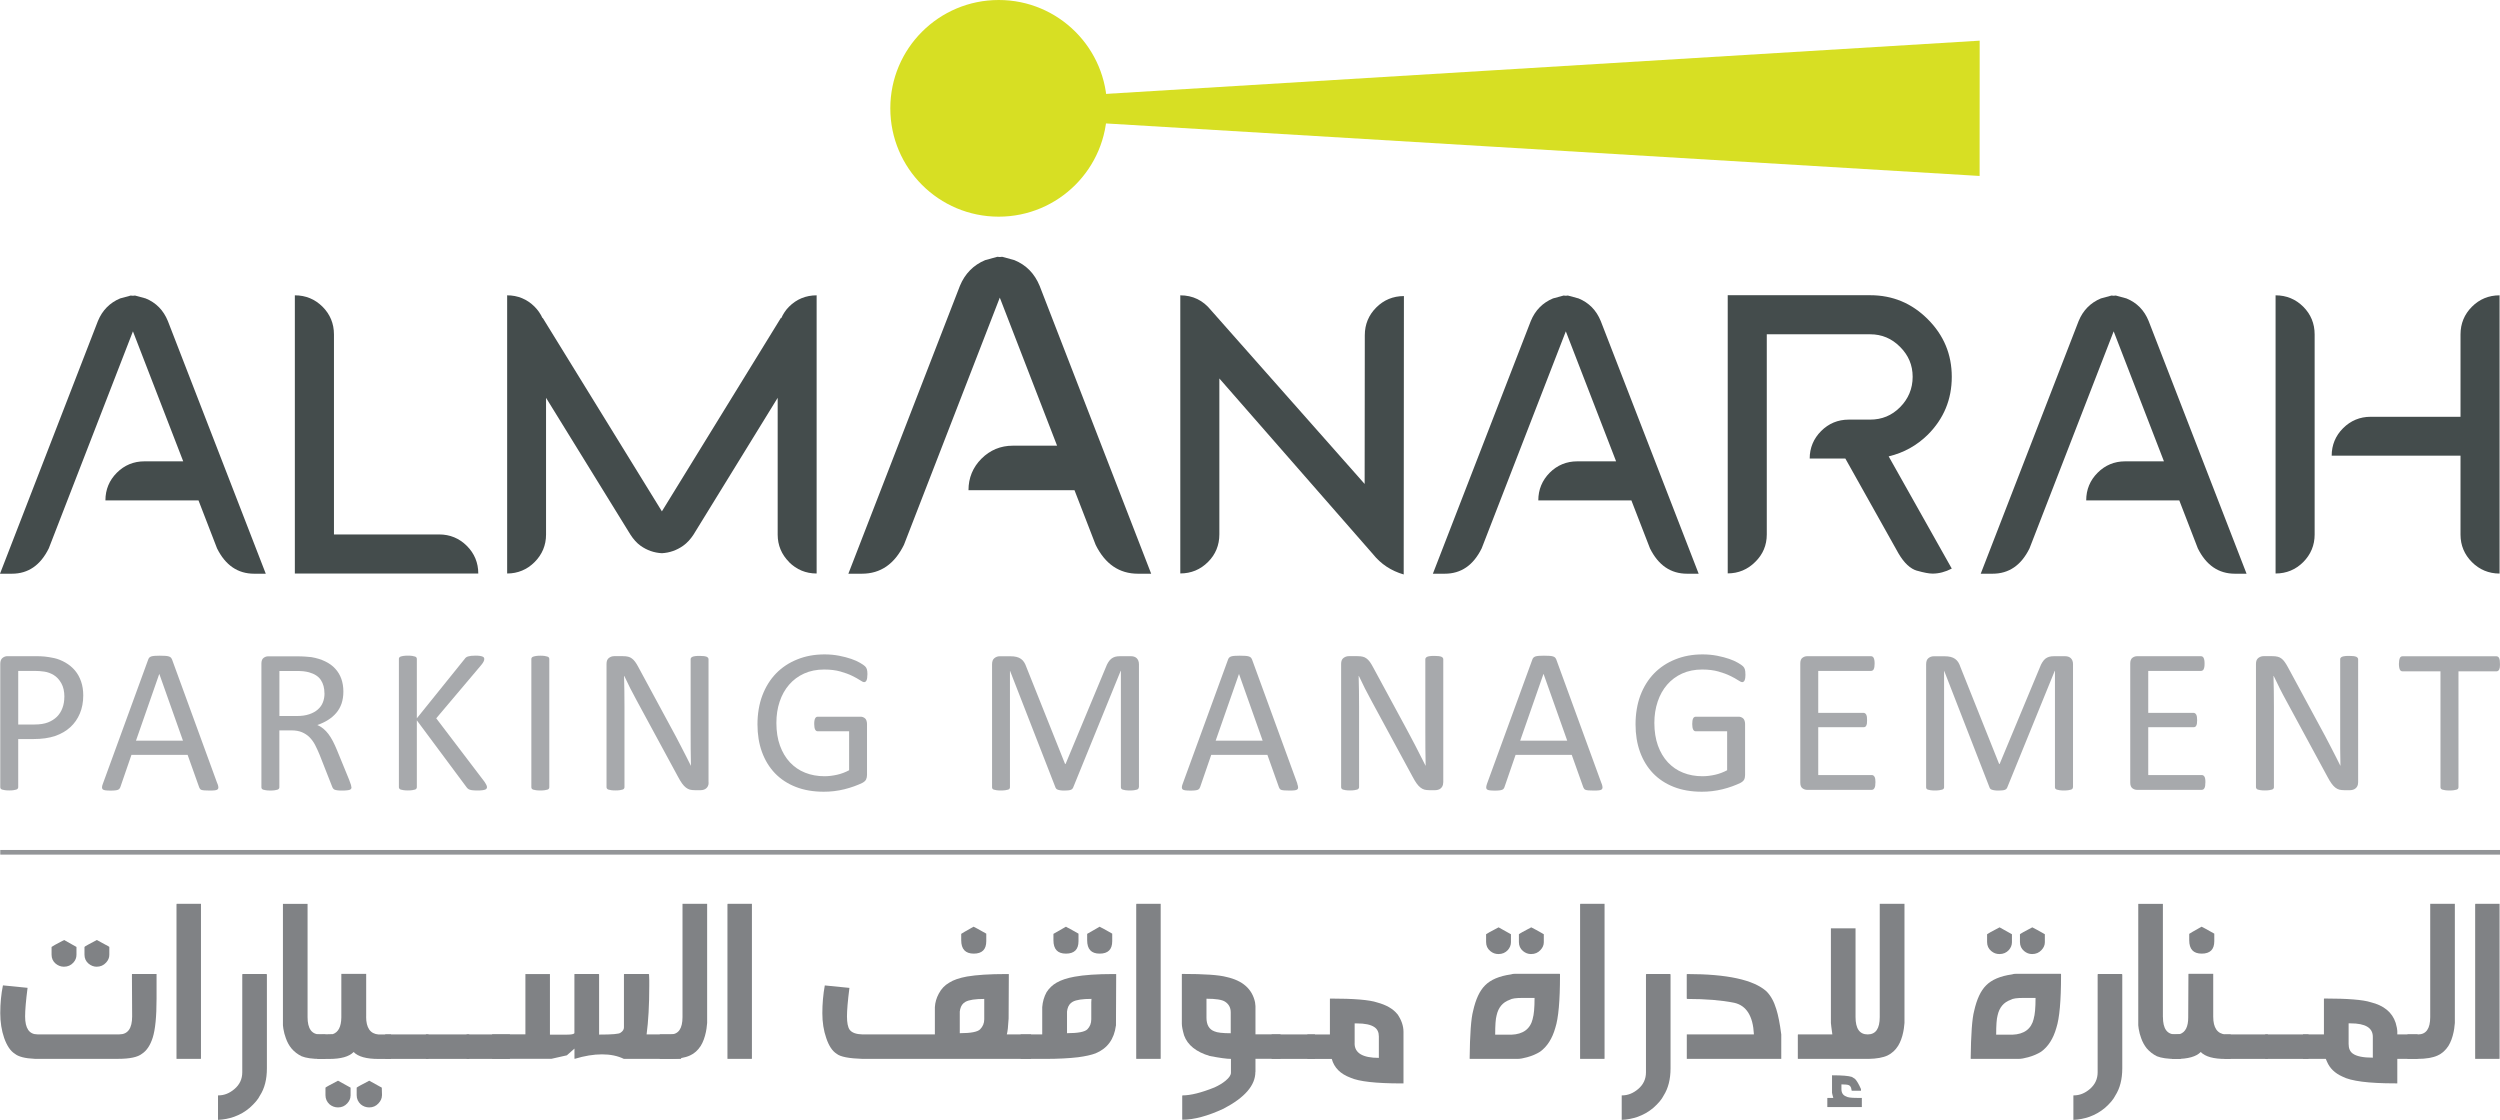 <?xml version="1.0" encoding="UTF-8"?>
<svg id="Layer_1" data-name="Layer 1" xmlns="http://www.w3.org/2000/svg" viewBox="0 0 467.87 209.58">
  <defs>
    <style>
      .cls-1 {
        fill: #444c4c;
      }

      .cls-1, .cls-2, .cls-3, .cls-4, .cls-5 {
        stroke-width: 0px;
      }

      .cls-2 {
        fill: #808285;
      }

      .cls-3 {
        fill: #d7df23;
      }

      .cls-4 {
        fill: #939598;
      }

      .cls-5 {
        fill: #a7a9ac;
      }
    </style>
  </defs>
  <g>
    <path class="cls-3" d="M370.49,13.12v-5.51l-166.78,10.16v.02c-9.62.28-16.8,1.33-16.81,2.6,0,1.36,8.24,2.47,18.89,2.64l164.69,9.9v-5.52"/>
    <path class="cls-3" d="M207.18,20.27c0,11.2-9.08,20.28-20.28,20.28s-20.28-9.08-20.28-20.28S175.7,0,186.91,0s20.28,9.08,20.28,20.27Z"/>
  </g>
  <g>
    <path class="cls-1" d="M49.74,107.37h-2.17c-3.08,0-5.39-1.6-6.95-4.74l-3.47-8.98h-17.42c0-2.03.72-3.76,2.14-5.18,1.41-1.41,3.15-2.13,5.14-2.13h7.28l-9.41-24.33-15.75,40.62c-1.56,3.15-3.84,4.74-6.91,4.74H0l18.32-47.28c.83-2.03,2.25-3.44,4.16-4.24l1.99-.54.4.04.4-.04,1.99.54c1.96.8,3.33,2.21,4.16,4.24l18.32,47.28Z"/>
    <path class="cls-1" d="M55.18,107.33v-52.06c2.03,0,3.76.72,5.18,2.13,1.41,1.41,2.14,3.15,2.14,5.18v37.44h19.69c2.03,0,3.77.73,5.18,2.14,1.41,1.41,2.14,3.15,2.14,5.18h-34.32Z"/>
    <path class="cls-1" d="M147.68,105.19c-1.41-1.41-2.14-3.15-2.14-5.14v-25.6l-15.75,25.6c-.54.83-1.19,1.56-1.96,2.1-1.19.83-2.5,1.3-3.95,1.38-1.45-.07-2.79-.54-3.98-1.38-.76-.54-1.38-1.27-1.92-2.1l-15.79-25.6v25.6c0,1.99-.73,3.73-2.14,5.14-1.41,1.41-3.15,2.14-5.14,2.14v-52.06c1.99,0,3.73.72,5.14,2.13.61.62,1.12,1.34,1.48,2.14l.04-.04,22.3,36.2,22.27-36.2.07.04c.36-.8.83-1.52,1.45-2.14,1.41-1.41,3.15-2.13,5.17-2.13v52.06c-2.03,0-3.76-.73-5.17-2.14Z"/>
    <path class="cls-1" d="M215.45,107.37h-2.48c-3.51,0-6.15-1.82-7.92-5.4l-3.96-10.23h-19.84c0-2.31.82-4.29,2.43-5.9,1.61-1.61,3.59-2.43,5.86-2.43h8.29l-10.72-27.71-17.94,46.27c-1.77,3.59-4.37,5.4-7.88,5.4h-2.52l20.87-53.86c.95-2.31,2.56-3.92,4.74-4.83l2.27-.62.46.04.45-.04,2.27.62c2.23.91,3.79,2.52,4.74,4.83l20.87,53.86Z"/>
    <path class="cls-1" d="M220.88,55.27c2.35,0,4.27.94,5.76,2.79l28.75,32.51.03-27.84c0-2.03.73-3.77,2.14-5.18,1.41-1.41,3.15-2.14,5.18-2.14l-.04,52.1c-2.35-.68-4.27-1.95-5.75-3.8l-28.75-32.88v29.18c0,2.03-.72,3.77-2.13,5.17-1.41,1.41-3.15,2.14-5.18,2.14v-52.06Z"/>
    <path class="cls-1" d="M317.91,107.37h-2.17c-3.08,0-5.39-1.6-6.95-4.74l-3.48-8.98h-17.42c0-2.03.73-3.76,2.13-5.18,1.41-1.41,3.15-2.13,5.15-2.13h7.28l-9.41-24.33-15.75,40.62c-1.56,3.15-3.83,4.74-6.92,4.74h-2.21l18.32-47.28c.83-2.03,2.24-3.44,4.16-4.24l1.99-.54.4.04.4-.04,1.99.54c1.95.8,3.33,2.21,4.16,4.24l18.32,47.28Z"/>
    <path class="cls-1" d="M358.79,106.82c-1.27-.36-2.43-1.45-3.48-3.23l-9.96-17.78h-6.67c0-1.99.73-3.73,2.14-5.14,1.41-1.41,3.14-2.14,5.17-2.14h3.99c2.21,0,4.06-.76,5.61-2.32,1.55-1.56,2.36-3.48,2.36-5.69s-.8-4.05-2.36-5.61c-1.55-1.56-3.4-2.35-5.61-2.35h-19.33v37.47c0,1.99-.72,3.73-2.17,5.14-1.41,1.41-3.15,2.14-5.14,2.14v-52.06h26.65c4.2,0,7.78,1.48,10.79,4.49,3.01,3.01,4.49,6.59,4.49,10.79s-1.48,7.82-4.49,10.83c-2.03,1.99-4.45,3.37-7.32,4.05l11.81,21c-1.19.62-2.39.94-3.59.94-.65,0-1.63-.18-2.89-.54Z"/>
    <path class="cls-1" d="M420.44,107.37h-2.17c-3.08,0-5.39-1.6-6.95-4.74l-3.47-8.98h-17.42c0-2.03.72-3.76,2.14-5.18,1.41-1.41,3.14-2.13,5.13-2.13h7.28l-9.41-24.33-15.75,40.62c-1.55,3.15-3.84,4.74-6.92,4.74h-2.21l18.32-47.28c.83-2.03,2.25-3.44,4.17-4.24l1.99-.54.4.04.4-.04,1.99.54c1.96.8,3.34,2.21,4.16,4.24l18.32,47.28Z"/>
    <path class="cls-1" d="M425.87,55.27c2.03,0,3.76.72,5.18,2.13,1.41,1.41,2.13,3.15,2.13,5.18v37.47c0,1.99-.73,3.73-2.13,5.14-1.41,1.41-3.15,2.14-5.18,2.14v-52.06ZM467.79,55.27c-2.03,0-3.76.72-5.17,2.13-1.41,1.41-2.14,3.15-2.14,5.18v15.42h-16.83c-1.99,0-3.73.72-5.15,2.14-1.41,1.41-2.13,3.15-2.13,5.14h24.11v14.78c0,1.99.73,3.73,2.14,5.14,1.41,1.41,3.15,2.14,5.17,2.14v-52.06Z"/>
  </g>
  <g>
    <path class="cls-5" d="M15.58,130.14c0,1.25-.21,2.38-.63,3.38-.42,1-1.01,1.86-1.79,2.57-.77.71-1.73,1.26-2.85,1.65-1.13.38-2.47.57-4.03.57h-2.87v9.01c0,.1-.03.19-.09.27-.06.08-.15.14-.27.18-.12.04-.29.08-.51.11-.21.03-.48.05-.81.05s-.6-.02-.81-.05c-.21-.03-.39-.07-.52-.11-.13-.04-.22-.11-.27-.18-.05-.08-.08-.17-.08-.27v-23.08c0-.51.14-.88.41-1.1.27-.22.58-.34.92-.34h5.41c.55,0,1.07.03,1.57.07.5.05,1.09.15,1.78.29.68.15,1.38.43,2.09.83.71.41,1.31.91,1.81,1.5.5.6.87,1.28,1.14,2.06.27.78.4,1.65.4,2.58ZM12.05,130.41c0-1.01-.19-1.87-.58-2.55-.38-.68-.86-1.19-1.42-1.53-.57-.34-1.15-.55-1.76-.64-.6-.09-1.19-.13-1.77-.13h-3.11v10.03h3.03c1.02,0,1.86-.13,2.53-.39.67-.26,1.23-.62,1.69-1.07.46-.46.8-1.01,1.03-1.64.24-.64.35-1.33.35-2.08Z"/>
    <path class="cls-5" d="M40.7,146.65c.1.29.16.51.17.69,0,.17-.04.3-.15.39-.11.1-.28.15-.52.18-.24.03-.56.04-.97.04s-.73-.01-.97-.03c-.24-.02-.42-.05-.55-.09-.12-.05-.21-.11-.27-.18-.06-.08-.11-.17-.16-.29l-2.17-6.09h-10.51l-2.07,6.01c-.04.11-.09.22-.16.3-.06.09-.16.16-.28.22-.12.05-.3.1-.53.12-.23.03-.53.04-.89.04s-.68-.02-.93-.05c-.24-.03-.41-.09-.51-.18-.1-.09-.14-.22-.14-.39,0-.17.06-.4.17-.68l8.48-23.24c.05-.14.12-.26.2-.35.09-.09.21-.16.37-.22.16-.05.37-.09.62-.11.25-.02.58-.03.97-.03.41,0,.76.01,1.03.03.27.02.5.05.66.11.17.05.3.13.39.22.09.1.16.22.22.36l8.48,23.23ZM29.82,126.14h-.02l-4.35,12.47h8.79l-4.42-12.47Z"/>
    <path class="cls-5" d="M65.78,147.33c0,.1-.02.19-.06.27-.04.08-.12.14-.25.2-.13.05-.31.09-.55.11-.24.03-.55.04-.94.04-.34,0-.61-.01-.83-.04-.22-.03-.39-.07-.52-.12-.13-.06-.23-.14-.3-.24-.07-.1-.14-.23-.19-.38l-2.32-5.9c-.27-.67-.56-1.28-.85-1.85-.29-.56-.64-1.04-1.05-1.45-.4-.4-.88-.71-1.42-.94-.55-.23-1.21-.34-1.97-.34h-2.25v10.65c0,.1-.03.19-.09.27-.06.08-.15.14-.27.18-.12.04-.29.08-.51.11-.21.03-.48.05-.81.05s-.6-.02-.81-.05c-.21-.03-.39-.07-.52-.11-.13-.04-.22-.11-.27-.18-.05-.08-.08-.17-.08-.27v-23.16c0-.5.14-.85.4-1.05.27-.2.55-.3.85-.3h5.37c.64,0,1.17.02,1.59.05.42.03.8.07,1.14.1.98.17,1.84.43,2.59.8.75.36,1.38.81,1.88,1.37.51.55.89,1.19,1.14,1.9.25.71.38,1.51.38,2.37s-.12,1.59-.34,2.25c-.23.66-.56,1.25-.99,1.75-.43.51-.95.95-1.54,1.32-.6.38-1.27.69-2.01.95.42.17.8.41,1.13.68.34.28.65.61.95,1,.29.39.57.83.83,1.33.26.5.52,1.07.78,1.7l2.26,5.51c.18.47.3.79.35.98.05.18.08.33.08.43ZM60.72,129.76c0-.98-.22-1.81-.66-2.48-.44-.68-1.19-1.17-2.23-1.46-.33-.09-.69-.15-1.1-.2-.41-.04-.95-.05-1.61-.05h-2.83v8.43h3.28c.89,0,1.65-.11,2.3-.33.64-.21,1.18-.51,1.61-.89.43-.38.75-.82.95-1.34.2-.51.3-1.07.3-1.68Z"/>
    <path class="cls-5" d="M91.14,147.28c0,.11-.02.2-.07.28-.05.09-.13.15-.26.21-.13.05-.31.09-.53.12-.22.03-.51.05-.86.05-.46,0-.83-.02-1.12-.06-.28-.04-.5-.11-.64-.21-.15-.1-.26-.22-.35-.35l-9.3-12.51v12.51c0,.09-.03.17-.08.26-.05.09-.14.15-.27.19-.13.04-.3.08-.52.11-.22.03-.48.05-.81.05s-.58-.02-.8-.05c-.22-.03-.4-.07-.53-.11-.13-.04-.22-.11-.27-.19-.05-.09-.08-.17-.08-.26v-24c0-.11.02-.19.08-.27.05-.08.14-.14.27-.18.13-.04.3-.09.53-.12.22-.03.49-.05.8-.05.33,0,.6.02.81.05.21.03.39.08.52.12.13.04.22.1.27.18.05.08.08.16.08.27v11.11l8.95-11.11c.08-.12.17-.22.27-.29.1-.08.23-.14.38-.18.15-.04.33-.08.55-.11.22-.02.49-.04.83-.04s.61.02.82.05c.21.03.37.08.5.13.12.05.21.11.25.19.04.08.07.16.07.25,0,.16-.04.34-.13.5-.08.17-.24.4-.48.69l-8.38,9.92,9.02,11.86c.22.34.35.56.4.69.05.12.07.22.07.29Z"/>
    <path class="cls-5" d="M102.8,147.33c0,.1-.03.19-.08.27-.05.08-.14.14-.27.18-.13.04-.3.08-.52.11-.22.03-.48.05-.81.05s-.58-.02-.8-.05c-.22-.03-.4-.07-.53-.11-.13-.04-.22-.11-.27-.18-.05-.08-.08-.17-.08-.27v-24c0-.11.03-.19.09-.27.06-.08.16-.14.29-.18.14-.04.31-.09.53-.12.22-.03.47-.05.77-.05.33,0,.6.02.81.05.21.03.39.08.52.12.13.04.22.1.27.18.05.08.08.16.08.27v24Z"/>
    <path class="cls-5" d="M132.62,146.45c0,.26-.04.48-.13.66-.09.18-.2.33-.34.44-.14.12-.3.2-.48.25-.17.05-.35.08-.53.08h-1.11c-.35,0-.66-.04-.92-.1-.26-.08-.51-.2-.75-.39-.24-.18-.47-.44-.71-.76-.24-.33-.48-.74-.75-1.24l-7.71-14.23c-.4-.73-.81-1.51-1.22-2.31-.41-.81-.79-1.59-1.14-2.35h-.04c.02.93.05,1.87.06,2.84.01.97.02,1.92.02,2.88v15.1c0,.09-.03.17-.08.26-.05.09-.15.15-.28.19-.13.04-.3.08-.51.11-.21.03-.48.05-.82.05s-.6-.02-.81-.05c-.21-.03-.38-.07-.51-.11-.12-.04-.21-.11-.27-.19-.05-.09-.08-.17-.08-.26v-23.08c0-.51.15-.88.44-1.1.29-.22.62-.34.97-.34h1.65c.39,0,.71.03.98.1.26.06.5.17.7.33.21.15.41.35.61.62.2.26.4.6.61,1l5.93,10.97c.37.67.72,1.33,1.06,1.96.34.64.67,1.27.98,1.88.32.62.63,1.23.94,1.83.31.6.61,1.2.91,1.81h.02c-.03-1.02-.04-2.08-.05-3.19,0-1.1-.01-2.16-.01-3.17v-13.57c0-.09.03-.17.08-.25.05-.08.15-.15.28-.21.13-.05.3-.1.51-.12.21-.03.49-.04.83-.04.3,0,.56.01.78.04.22.03.39.07.52.12.12.06.21.13.27.21.05.08.08.16.08.25v23.08Z"/>
    <path class="cls-5" d="M162.33,126.22c0,.24-.01.46-.04.64-.03.19-.06.35-.12.46-.05.12-.12.21-.2.26-.08.05-.16.08-.25.08-.16,0-.42-.12-.78-.37-.37-.24-.85-.51-1.46-.81-.61-.3-1.35-.57-2.2-.81-.85-.24-1.86-.37-3.04-.37-1.39,0-2.65.25-3.75.75-1.11.5-2.04,1.2-2.81,2.09-.77.89-1.36,1.94-1.77,3.17-.41,1.22-.61,2.55-.61,3.98,0,1.6.22,3.01.67,4.25.45,1.24,1.07,2.28,1.87,3.14.8.84,1.74,1.5,2.84,1.93,1.1.44,2.31.66,3.62.66.78,0,1.57-.1,2.37-.28.8-.18,1.55-.47,2.24-.84v-7.29h-5.86c-.22,0-.39-.11-.5-.33-.11-.22-.17-.56-.17-1.02,0-.25.01-.46.04-.63.03-.17.07-.32.13-.43.06-.11.13-.19.2-.24.08-.05.18-.08.29-.08h8.03c.14,0,.28.02.43.08.14.05.27.13.39.23.12.1.21.24.27.43.06.18.1.38.1.62v9.53c0,.33-.06.62-.18.87-.12.24-.37.46-.74.65-.38.18-.87.39-1.47.61-.6.22-1.22.4-1.85.56-.64.16-1.28.27-1.93.35-.65.08-1.3.11-1.93.11-1.96,0-3.7-.3-5.23-.9-1.54-.6-2.84-1.46-3.9-2.56-1.06-1.11-1.87-2.44-2.43-3.98-.56-1.54-.84-3.28-.84-5.18s.3-3.78.91-5.39c.61-1.61,1.46-2.98,2.56-4.12,1.1-1.13,2.42-2.01,3.97-2.63,1.54-.63,3.25-.94,5.13-.94.96,0,1.87.09,2.71.25.85.17,1.6.36,2.26.59.66.23,1.21.47,1.66.74.45.26.76.48.93.64.17.17.29.36.35.58.06.22.1.53.1.95Z"/>
    <path class="cls-5" d="M213.12,147.33c0,.1-.03.19-.08.27-.05.08-.15.14-.28.18-.14.04-.31.08-.51.11-.21.03-.48.05-.81.05-.31,0-.57-.02-.8-.05-.22-.03-.4-.07-.52-.11-.13-.04-.22-.11-.27-.18-.05-.08-.08-.17-.08-.27v-21.78h-.04l-8.91,21.88c-.04.09-.09.16-.16.23-.07.07-.18.12-.31.17-.14.04-.3.08-.49.09-.19.02-.41.03-.67.03-.27,0-.51-.01-.7-.04-.19-.03-.36-.06-.49-.11-.13-.04-.23-.1-.3-.16-.07-.07-.12-.14-.15-.21l-8.52-21.88h-.02v21.78c0,.1-.03.19-.08.27-.05.08-.15.14-.28.18-.13.04-.31.08-.52.11-.22.03-.49.05-.83.05s-.59-.02-.8-.05c-.22-.03-.39-.07-.51-.11-.13-.04-.21-.11-.26-.18-.05-.08-.07-.17-.07-.27v-23c0-.54.14-.93.44-1.16.29-.23.61-.35.97-.35h2.06c.43,0,.8.04,1.11.12.32.08.59.2.83.37.24.17.44.38.6.64.16.25.3.56.42.91l7.23,18.11h.1l7.52-18.06c.14-.39.3-.71.48-.99.17-.27.36-.49.57-.65.2-.16.43-.27.68-.35.25-.07.54-.11.87-.11h2.16c.2,0,.39.03.56.09.18.06.33.15.46.27.13.13.23.28.31.47.08.19.12.42.12.69v23Z"/>
    <path class="cls-5" d="M242.77,146.65c.1.29.16.51.17.69,0,.17-.04.3-.15.39-.1.1-.27.15-.51.18-.24.03-.56.04-.97.04s-.73-.01-.96-.03c-.24-.02-.42-.05-.55-.09-.12-.05-.22-.11-.28-.18-.05-.08-.11-.17-.16-.29l-2.17-6.09h-10.51l-2.07,6.01c-.04.11-.09.22-.15.3-.07.09-.16.16-.28.22-.12.05-.3.1-.53.12-.23.03-.52.04-.89.04s-.69-.02-.93-.05c-.24-.03-.41-.09-.51-.18-.1-.09-.14-.22-.14-.39,0-.17.06-.4.17-.68l8.48-23.24c.05-.14.12-.26.21-.35.08-.09.21-.16.37-.22.16-.05.37-.09.63-.11.25-.02.58-.03.97-.03.42,0,.76.01,1.04.03.27.02.49.05.66.11.17.05.3.13.39.22.09.1.16.22.22.36l8.48,23.23ZM231.89,126.14h-.02l-4.36,12.47h8.79l-4.42-12.47Z"/>
    <path class="cls-5" d="M270.09,146.45c0,.26-.04.48-.13.66-.09.18-.2.33-.34.44-.14.12-.3.2-.48.25-.18.05-.35.08-.53.08h-1.11c-.35,0-.66-.04-.91-.1-.27-.08-.52-.2-.75-.39-.24-.18-.48-.44-.71-.76-.24-.33-.49-.74-.75-1.24l-7.71-14.23c-.4-.73-.81-1.51-1.22-2.31-.41-.81-.79-1.59-1.14-2.35h-.04c.03.93.05,1.87.06,2.84.01.97.02,1.92.02,2.88v15.1c0,.09-.03.17-.09.26-.05.09-.15.15-.28.19-.13.04-.3.08-.51.11-.22.03-.49.05-.82.05s-.6-.02-.81-.05c-.21-.03-.38-.07-.5-.11-.12-.04-.22-.11-.27-.19-.05-.09-.08-.17-.08-.26v-23.08c0-.51.15-.88.44-1.1.3-.22.62-.34.97-.34h1.65c.39,0,.72.03.99.1.26.06.49.17.7.33.21.15.41.35.61.62.19.26.4.6.61,1l5.94,10.97c.36.67.71,1.33,1.05,1.96.35.64.67,1.27.99,1.88.31.62.63,1.23.93,1.83.31.6.62,1.2.92,1.81h.02c-.03-1.02-.04-2.08-.05-3.19-.01-1.1-.01-2.16-.01-3.17v-13.57c0-.09.03-.17.09-.25.05-.08.14-.15.27-.21.14-.05.3-.1.52-.12.21-.03.49-.04.83-.04.3,0,.56.01.78.04.23.03.4.07.52.12.12.06.21.13.27.21.05.08.08.16.08.25v23.08Z"/>
    <path class="cls-5" d="M299.75,146.65c.1.29.15.51.16.69.01.17-.04.3-.15.39-.1.1-.28.15-.51.18-.24.03-.56.04-.97.04s-.73-.01-.97-.03c-.24-.02-.42-.05-.54-.09-.13-.05-.22-.11-.28-.18-.06-.08-.11-.17-.17-.29l-2.17-6.09h-10.51l-2.07,6.01c-.03.11-.09.22-.15.3-.06.09-.16.16-.28.22-.13.05-.3.1-.53.12-.23.03-.52.04-.89.04s-.68-.02-.93-.05c-.24-.03-.41-.09-.51-.18-.1-.09-.15-.22-.14-.39,0-.17.07-.4.16-.68l8.48-23.24c.05-.14.12-.26.21-.35.09-.09.21-.16.37-.22.16-.05.37-.09.63-.11.25-.02.57-.03.96-.03.42,0,.76.01,1.04.03.27.02.49.05.66.11.17.05.3.13.39.22.09.1.16.22.22.36l8.48,23.23ZM288.87,126.14h-.02l-4.35,12.47h8.8l-4.42-12.47Z"/>
    <path class="cls-5" d="M326.66,126.22c0,.24-.01.46-.04.64-.03.19-.07.35-.12.46-.05.12-.12.21-.2.26-.08.05-.16.08-.25.08-.16,0-.42-.12-.79-.37-.36-.24-.85-.51-1.47-.81-.61-.3-1.34-.57-2.2-.81-.85-.24-1.86-.37-3.03-.37-1.4,0-2.64.25-3.75.75-1.1.5-2.04,1.2-2.81,2.09-.77.89-1.36,1.94-1.77,3.17-.41,1.22-.62,2.55-.62,3.98,0,1.6.23,3.01.67,4.25.45,1.24,1.07,2.28,1.87,3.14.8.84,1.74,1.5,2.84,1.93,1.09.44,2.31.66,3.62.66.79,0,1.58-.1,2.38-.28.8-.18,1.54-.47,2.24-.84v-7.29h-5.86c-.23,0-.39-.11-.5-.33-.11-.22-.17-.56-.17-1.02,0-.25.02-.46.04-.63.03-.17.07-.32.13-.43.05-.11.12-.19.21-.24.08-.05.17-.08.29-.08h8.03c.14,0,.29.02.43.08.14.05.27.13.39.23.12.1.2.24.27.43.06.18.1.38.1.62v9.53c0,.33-.05.62-.17.87-.12.24-.37.46-.74.65-.38.18-.87.39-1.47.61-.6.22-1.21.4-1.85.56-.64.16-1.29.27-1.94.35-.65.08-1.29.11-1.93.11-1.96,0-3.71-.3-5.24-.9-1.53-.6-2.83-1.46-3.89-2.56-1.06-1.11-1.87-2.44-2.43-3.98-.56-1.54-.84-3.28-.84-5.18s.3-3.78.9-5.39c.61-1.61,1.46-2.98,2.56-4.12,1.1-1.13,2.42-2.01,3.97-2.63,1.54-.63,3.25-.94,5.12-.94.96,0,1.87.09,2.72.25.84.17,1.59.36,2.25.59.66.23,1.21.47,1.66.74.45.26.76.48.93.64.17.17.29.36.35.58.07.22.1.53.1.95Z"/>
    <path class="cls-5" d="M350.98,146.45c0,.23-.02.44-.04.61-.03.17-.07.31-.14.43-.07.12-.14.2-.22.25-.08.05-.18.08-.28.08h-12.13c-.3,0-.58-.1-.85-.3-.27-.2-.4-.55-.4-1.06v-22.3c0-.5.13-.85.4-1.05.27-.2.55-.3.85-.3h12c.1,0,.2.03.28.08.09.05.15.14.21.25.05.11.1.26.13.43.03.17.04.39.04.64,0,.23-.02.44-.04.61-.03.17-.08.31-.13.42-.05.11-.12.2-.21.24-.09.05-.18.08-.28.08h-9.89v7.85h8.48c.1,0,.2.03.28.09.09.05.16.14.22.24.05.11.1.25.13.43.02.18.03.4.03.64s-.01.43-.03.6c-.03.16-.08.3-.13.4-.05.11-.13.18-.22.23-.09.04-.18.06-.28.06h-8.48v8.95h10.03c.1,0,.2.03.28.08.08.05.16.14.22.24.07.11.11.25.14.43.02.17.04.39.04.64Z"/>
    <path class="cls-5" d="M387.94,147.33c0,.1-.02.19-.08.27-.05.08-.15.14-.28.18-.14.04-.3.08-.51.11-.21.03-.49.05-.82.05-.3,0-.57-.02-.79-.05-.22-.03-.4-.07-.52-.11-.13-.04-.22-.11-.28-.18-.05-.08-.08-.17-.08-.27v-21.78h-.04l-8.91,21.88c-.04.09-.09.16-.16.23-.08.07-.18.12-.31.17-.14.04-.3.08-.49.09-.19.02-.41.03-.67.03-.28,0-.51-.01-.7-.04-.19-.03-.36-.06-.49-.11-.14-.04-.24-.1-.3-.16-.08-.07-.12-.14-.15-.21l-8.51-21.88h-.02v21.78c0,.1-.03.19-.08.27-.05.08-.15.14-.29.18-.14.04-.31.08-.53.11-.21.03-.49.05-.82.05s-.58-.02-.8-.05c-.22-.03-.39-.07-.51-.11-.12-.04-.22-.11-.26-.18-.05-.08-.07-.17-.07-.27v-23c0-.54.14-.93.43-1.16.29-.23.62-.35.98-.35h2.06c.42,0,.8.04,1.12.12.31.08.6.2.83.37.24.17.43.38.6.64.16.25.29.56.41.91l7.23,18.11h.1l7.52-18.06c.14-.39.3-.71.48-.99.17-.27.36-.49.56-.65.21-.16.43-.27.69-.35.25-.07.54-.11.87-.11h2.17c.2,0,.38.03.56.09.17.06.33.15.46.27.13.13.23.28.31.47.08.19.11.42.11.69v23Z"/>
    <path class="cls-5" d="M412.73,146.45c0,.23-.02.44-.04.61-.02.17-.07.31-.13.43-.07.12-.14.2-.22.25-.09.05-.18.08-.29.08h-12.13c-.3,0-.58-.1-.85-.3-.26-.2-.4-.55-.4-1.06v-22.3c0-.5.14-.85.4-1.05.27-.2.55-.3.85-.3h12c.1,0,.19.03.28.08s.15.14.21.25c.05.11.1.26.13.43.03.17.04.39.04.64,0,.23-.01.44-.04.61-.03.17-.08.31-.13.42-.05.11-.12.2-.21.24-.09.05-.18.08-.28.08h-9.88v7.85h8.48c.11,0,.2.03.28.09.09.05.16.14.22.24.06.11.1.25.13.43.02.18.04.4.04.64s-.02.43-.04.6c-.03.16-.07.3-.13.4-.05.11-.13.18-.22.23-.08.04-.17.06-.28.06h-8.48v8.95h10.02c.1,0,.2.03.29.08.08.05.16.14.22.24.06.11.11.25.13.43.03.17.04.39.04.64Z"/>
    <path class="cls-5" d="M441.31,146.45c0,.26-.04.48-.13.66-.09.18-.21.33-.35.44-.14.12-.3.2-.48.25-.17.05-.35.08-.52.08h-1.12c-.35,0-.66-.04-.92-.1-.26-.08-.51-.2-.75-.39-.23-.18-.47-.44-.7-.76-.24-.33-.49-.74-.75-1.24l-7.71-14.23c-.41-.73-.81-1.51-1.22-2.31-.41-.81-.79-1.59-1.14-2.35h-.04c.03.93.04,1.87.06,2.84.01.97.02,1.92.02,2.88v15.1c0,.09-.02.17-.08.26-.06.09-.15.15-.28.19-.13.04-.3.08-.52.11-.21.03-.48.05-.81.05s-.6-.02-.81-.05c-.22-.03-.38-.07-.51-.11-.12-.04-.21-.11-.26-.19-.06-.09-.09-.17-.09-.26v-23.08c0-.51.15-.88.44-1.1.29-.22.62-.34.96-.34h1.66c.39,0,.72.03.98.1.27.06.5.17.71.33.21.15.41.35.6.62.2.26.4.6.62,1l5.93,10.97c.37.67.72,1.33,1.06,1.96.33.64.67,1.27.98,1.88.31.62.62,1.23.94,1.83.3.6.61,1.2.91,1.81h.02c-.03-1.02-.04-2.08-.05-3.19,0-1.1,0-2.16,0-3.17v-13.57c0-.09.02-.17.08-.25.05-.08.15-.15.28-.21.13-.05.3-.1.51-.12.21-.03.49-.04.83-.04.3,0,.56.01.79.04.22.03.39.07.51.12.12.06.21.13.27.21.05.08.09.16.09.25v23.08Z"/>
    <path class="cls-5" d="M467.87,124.25c0,.24-.01.46-.03.63-.03.18-.08.32-.13.44-.06.11-.13.19-.22.24-.09.05-.18.08-.28.08h-7.11v21.69c0,.1-.03.19-.08.27-.05.08-.14.14-.27.18-.13.04-.3.08-.52.11-.21.03-.48.05-.81.05s-.58-.02-.8-.05c-.22-.03-.4-.07-.53-.11-.13-.04-.23-.11-.28-.18-.05-.08-.08-.17-.08-.27v-21.69h-7.11c-.11,0-.2-.03-.28-.08-.09-.05-.16-.13-.21-.24-.05-.11-.1-.25-.13-.44-.03-.17-.05-.39-.05-.63s.02-.46.05-.64c.03-.19.08-.35.13-.46.05-.12.12-.21.21-.25.08-.05.17-.08.28-.08h17.58c.1,0,.2.03.28.08.09.05.16.14.22.25.05.11.1.27.13.46.02.18.03.4.03.64Z"/>
  </g>
  <rect class="cls-4" x=".05" y="159.07" width="467.82" height=".87"/>
  <g>
    <path class="cls-2" d="M24.73,190.23l-.04-7.91.04-.04h4.57v4.62c0,3.36-.24,5.81-.73,7.33-.46,1.42-1.13,2.42-2,2.98-.79.63-2.28.95-4.46.95H6.51c-1.82-.08-3.06-.4-3.73-.95-.82-.51-1.48-1.49-2-2.95-.49-1.42-.73-2.98-.73-4.66,0-1.83.17-3.56.5-5.19l4.61.46c-.31,2.39-.46,4.18-.46,5.35,0,2.24.77,3.36,2.3,3.36h15.34c1.59,0,2.39-1.12,2.39-3.36ZM14.31,178.7c0,.54-.19,1.02-.58,1.45-.46.51-1.05.77-1.77.77-.57,0-1.08-.2-1.54-.57-.51-.43-.77-1-.77-1.68v-1.45c.1-.1.88-.54,2.35-1.3l2.31,1.3v1.49ZM19.81,176.83c.33.17.55.3.65.38v1.49c0,.54-.21,1.02-.61,1.45-.46.51-1.05.77-1.77.77-.54,0-1.04-.2-1.5-.57-.51-.43-.77-1-.77-1.68v-1.45c.03-.05.24-.2.66-.42l1.65-.88c.64.34,1.21.64,1.69.92Z"/>
    <path class="cls-2" d="M37.61,169.15v28.98l-.08.04h-4.46l-.04-.04v-28.86l.04-.12h4.54Z"/>
    <path class="cls-2" d="M49.87,182.29l.08.08v17.56c0,2.06-.43,3.76-1.31,5.11-.33.69-.98,1.45-1.92,2.29-.87.74-1.84,1.29-2.92,1.68-.95.33-1.95.52-3,.57v-4.58h.08c1.08,0,2.08-.4,3-1.19.98-.83,1.46-1.88,1.46-3.13v-18.32l.08-.08h4.46Z"/>
    <path class="cls-2" d="M57.56,190.34c0,2.17.77,3.25,2.31,3.25h1l.04.08v4.51h-.92c-1.54,0-2.72-.17-3.54-.5-.74-.36-1.39-.86-1.92-1.49-.44-.54-.78-1.17-1.04-1.91-.2-.53-.36-1.12-.46-1.75l-.08-.65v-22.72h4.61v21.19Z"/>
    <path class="cls-2" d="M68.52,190.27c0,2.09.77,3.2,2.31,3.33h2.35v4.58h-2.35c-2.26,0-3.81-.43-4.65-1.3-.84.87-2.38,1.3-4.61,1.3h-2.19v-4.58c.67,0,1.27-.01,1.81-.04.46,0,.83-.01,1.11-.03,1.03-.36,1.55-1.39,1.58-3.1v-8.17h4.65v8.02ZM65.6,205.08c0,.51-.21.97-.61,1.41-.46.51-1.04.76-1.73.76-.59,0-1.11-.19-1.58-.57-.51-.47-.77-1.04-.77-1.72v-1.41c.1-.11.89-.54,2.35-1.3l2.35,1.3v1.53ZM71.48,205c0,.54-.22,1.03-.65,1.49-.46.51-1.04.76-1.73.76-.59,0-1.12-.19-1.58-.57-.51-.47-.77-1.04-.77-1.72v-1.41c.1-.11.89-.54,2.35-1.3l2.35,1.3.04,1.45Z"/>
    <path class="cls-2" d="M72.09,198.17v-4.58h8.11v4.58h-8.11Z"/>
    <path class="cls-2" d="M79.71,198.17v-4.58h8.11v4.58h-8.11Z"/>
    <path class="cls-2" d="M87.32,198.17v-4.58h8.11v4.58h-8.11Z"/>
    <path class="cls-2" d="M98.31,182.29h4.61v11.34h3.23c.77,0,1.22-.09,1.35-.27v-11.04l.04-.04h4.5l.08.08v11.26h.04c2.38,0,3.7-.11,3.96-.34.44-.28.65-.62.65-1v-9.96l.08-.04h4.54l.08.08c.03.33.04.69.04,1.1v1.07c0,3.59-.17,6.6-.5,9.05h6.46v4.58h-10.73c-1.15-.56-2.51-.84-4.08-.84s-3.27.28-5.11.84l-.04-.08v-1.84l-1.42,1.26-2.88.65h-11.11v-4.58h6.23v-11.3Z"/>
    <path class="cls-2" d="M132.34,191.45l-.12,1.07c-.03.21-.06.41-.11.61-.21,1.02-.53,1.88-.96,2.59-.54.84-1.2,1.44-2,1.8-.92.43-2.2.65-3.84.65h-1.81l-.04-.04v-4.46l.04-.08h1.96c1.51,0,2.27-1.08,2.27-3.25v-21.19h4.61v22.3Z"/>
    <path class="cls-2" d="M140.72,169.15v28.98l-.08.04h-4.46l-.04-.04v-28.86l.04-.12h4.54Z"/>
    <path class="cls-2" d="M156.59,197.22c-.82-.51-1.47-1.49-1.96-2.95-.49-1.4-.73-2.95-.73-4.66s.15-3.51.46-5.19l4.61.46c-.31,2.39-.46,4.18-.46,5.35s.17,2.02.5,2.48c.41.56,1.22.85,2.42.88h13.53v-5.11c.05-.87.29-1.71.73-2.52.46-.89,1.12-1.58,1.96-2.06.79-.51,1.91-.89,3.34-1.15,1.77-.3,4.19-.46,7.27-.46h.54l-.04,8.32c-.08,1.5-.19,2.49-.34,2.98h4.54v4.58h-31.49c-2.59-.08-4.22-.4-4.88-.95ZM179.62,193.36h.04c2.05,0,3.31-.25,3.77-.73.51-.51.77-1.14.77-1.87v-3.81c-1.67,0-2.83.17-3.5.53-.51.28-.85.74-1,1.38l-.08.46v4.05ZM184.58,176.14c0,1.55-.78,2.33-2.34,2.33s-2.35-.83-2.35-2.51v-1.19s.77-.5,2.31-1.34c.1.03.9.46,2.38,1.3v1.41Z"/>
    <path class="cls-2" d="M208.84,191.94c-.33,2.55-1.6,4.28-3.8,5.19-.82.31-1.91.55-3.27.73-1.69.2-3.76.31-6.19.31h-4.57v-4.58h4.04v-5.11c.08-1,.34-1.93.81-2.79.49-.76,1.11-1.35,1.88-1.79.85-.49,1.96-.86,3.34-1.11,1.8-.33,4.22-.5,7.27-.5h.54l-.04,9.66ZM199.69,173.55c.13.05.28.12.46.23l1.69.95v1.41c0,1.55-.78,2.33-2.35,2.33s-2.34-.83-2.34-2.51v-1.19l2.34-1.34s.09.06.19.11ZM199.69,193.36c2.08,0,3.34-.25,3.81-.73.48-.49.73-1.11.73-1.87v-3.21l.04-.61c-1.67,0-2.83.17-3.5.53-.51.28-.85.74-1,1.38l-.08.46v4.05ZM206,173.55c.13.05.28.12.46.23l1.69.95v1.41c0,1.55-.78,2.33-2.35,2.33s-2.34-.83-2.34-2.51v-1.19l2.34-1.34s.09.06.19.11Z"/>
    <path class="cls-2" d="M217.22,169.15v28.98l-.08.04h-4.46l-.04-.04v-28.86l.04-.12h4.54Z"/>
    <path class="cls-2" d="M234.94,200.61c0,2.52-1.99,4.81-5.96,6.88-2.95,1.37-5.51,2.06-7.69,2.06l-.04-.04v-4.47l.08-.04c1.49,0,3.47-.49,5.96-1.49.79-.36,1.49-.77,2.08-1.26.67-.56,1-1.06,1-1.49v-2.59c-.77,0-2.09-.18-3.96-.54-2.56-.76-4.16-2.05-4.81-3.86-.28-.97-.42-1.7-.42-2.18v-9.28s.02-.04.08-.04c4.13,0,6.88.19,8.27.57,3.03.67,4.81,2.24,5.35,4.73l.08.73v5.27h4.69v4.58h-4.69v2.44ZM227.29,193.02c.51.23,1.52.35,3.04.35v-3.9c0-.89-.36-1.56-1.08-2.02-.56-.36-1.72-.54-3.46-.54v3.55c0,1.34.5,2.2,1.5,2.56Z"/>
    <path class="cls-2" d="M237.98,198.17v-4.58h8.11v4.58h-8.11Z"/>
    <path class="cls-2" d="M261.51,189.77c.76,1.1,1.15,2.21,1.15,3.33v9.66h-.39c-4.77,0-7.94-.36-9.53-1.07-1.9-.71-3.06-1.88-3.5-3.51h-4.57v-4.58h4.22v-6.68s.03-.04.08-.04c4.41,0,7.33.24,8.77.73,1.71.46,2.97,1.19,3.76,2.17ZM253.51,195.27c0,1.81,1.52,2.71,4.54,2.71v-4.01c0-.79-.28-1.38-.84-1.75-.67-.46-1.75-.69-3.27-.69h-.42v3.74Z"/>
    <path class="cls-2" d="M291.95,182.33v.27c0,4.71-.29,7.96-.88,9.77-.57,2.01-1.52,3.5-2.85,4.46-.69.43-1.5.78-2.42,1.03-.72.2-1.32.31-1.81.31h-8.92s-.03-.03-.03-.08c.05-4.53.27-7.5.65-8.9.49-2.19,1.23-3.78,2.23-4.77,1.05-1.07,2.66-1.75,4.84-2.06.21-.08.49-.12.84-.12h8.3l.04.08ZM282.77,176.34c0,.53-.2,1.02-.57,1.45-.47.51-1.05.76-1.77.76-.56,0-1.08-.18-1.54-.57-.51-.43-.77-.99-.77-1.68v-1.46c.1-.1.88-.53,2.34-1.29l2.31,1.29v1.5ZM286.84,190.65c.23-.74.35-2.04.35-3.89h-2.31c-1.18,0-1.96.11-2.34.35-1.31.46-2.13,1.43-2.46,2.94-.18.64-.26,1.83-.26,3.59h3.03c2.2-.08,3.54-1.07,4-2.98ZM288.26,174.46c.33.18.55.31.66.38v1.5c0,.53-.21,1.02-.62,1.45-.46.51-1.05.76-1.77.76-.54,0-1.04-.18-1.51-.57-.51-.43-.76-.99-.76-1.68v-1.46s.24-.18.66-.41l1.65-.88c.64.33,1.21.63,1.7.92Z"/>
    <path class="cls-2" d="M300.29,169.15v28.98l-.08.04h-4.46l-.04-.04v-28.86l.04-.12h4.53Z"/>
    <path class="cls-2" d="M312.56,182.29l.08.08v17.56c0,2.06-.44,3.76-1.3,5.11-.34.69-.97,1.45-1.92,2.29-.87.74-1.85,1.29-2.92,1.68-.95.33-1.95.52-3,.57v-4.58h.08c1.07,0,2.07-.4,3-1.19.98-.83,1.46-1.88,1.46-3.13v-18.32l.08-.08h4.46Z"/>
    <path class="cls-2" d="M328.21,193.59l.03-.04c-.17-3.41-1.41-5.37-3.68-5.88-2.38-.48-5.32-.72-8.81-.72l-.08-.08v-4.54l.08-.04c7.49,0,12.44,1.08,14.84,3.24.79.79,1.41,1.9,1.84,3.33.36,1.14.67,2.72.93,4.73v4.58h-17.68v-4.58h12.53Z"/>
    <path class="cls-2" d="M351.81,169.15h4.61v22.3l-.12,1.07c-.02.21-.06.41-.11.61-.2,1.02-.53,1.88-.96,2.59-.51.81-1.17,1.41-1.96,1.8-.87.41-2.06.62-3.58.65h-13.19l-.04-.04v-4.46l.04-.08h6.42l-.19-1.41c-.05-.36-.08-.6-.08-.73v-17.72h4.61v16.61c0,2.17.76,3.25,2.27,3.25s2.26-1.08,2.26-3.25v-21.19ZM346.55,201.53l.61.38c.33.34.71.97,1.12,1.91v.31h-1.73s-.06-.18-.12-.54c-.1-.25-.24-.42-.42-.5-.23-.1-.69-.15-1.39-.15v.88c0,.71.3,1.17.89,1.38.26.18.92.27,2,.27h.93v1.72h-6.42l-.04-.04v-1.64l.04-.04h1.08l-.16-.57-.08-.38v-3.28h.08c1.8,0,3,.1,3.62.3Z"/>
    <path class="cls-2" d="M385.72,182.33v.27c0,4.71-.29,7.96-.88,9.77-.57,2.01-1.52,3.5-2.85,4.46-.69.43-1.5.78-2.42,1.03-.72.2-1.32.31-1.81.31h-8.92s-.03-.03-.03-.08c.05-4.53.27-7.5.65-8.9.49-2.19,1.23-3.78,2.23-4.77,1.05-1.07,2.66-1.75,4.84-2.06.21-.08.49-.12.84-.12h8.31l.03.08ZM376.53,176.34c0,.53-.2,1.02-.57,1.45-.47.51-1.05.76-1.77.76-.57,0-1.08-.18-1.54-.57-.51-.43-.77-.99-.77-1.68v-1.46c.1-.1.88-.53,2.34-1.29l2.31,1.29v1.5ZM380.6,190.65c.23-.74.35-2.04.35-3.89h-2.31c-1.18,0-1.96.11-2.34.35-1.31.46-2.13,1.43-2.46,2.94-.18.64-.26,1.83-.26,3.59h3.03c2.21-.08,3.54-1.07,4-2.98ZM382.03,174.46c.33.18.55.31.66.38v1.5c0,.53-.21,1.02-.62,1.45-.46.51-1.05.76-1.77.76-.54,0-1.04-.18-1.5-.57-.51-.43-.77-.99-.77-1.68v-1.46s.24-.18.66-.41l1.65-.88c.64.33,1.2.63,1.69.92Z"/>
    <path class="cls-2" d="M397.1,182.29l.08.08v17.56c0,2.06-.44,3.76-1.31,5.11-.34.69-.97,1.45-1.92,2.29-.88.74-1.85,1.29-2.92,1.68-.95.33-1.95.52-3,.57v-4.58h.08c1.08,0,2.08-.4,3-1.19.97-.83,1.46-1.88,1.46-3.13v-18.32l.08-.08h4.46Z"/>
    <path class="cls-2" d="M404.79,190.34c0,2.17.77,3.25,2.31,3.25h1l.03.08v4.51h-.92c-1.54,0-2.72-.17-3.54-.5-.74-.36-1.38-.86-1.92-1.49-.43-.54-.78-1.17-1.04-1.91-.2-.53-.36-1.12-.46-1.75l-.08-.65v-22.72h4.61v21.19Z"/>
    <path class="cls-2" d="M414.2,182.25v8.02c0,2.09.77,3.2,2.31,3.33h.96v4.58h-.96c-2.25,0-3.8-.43-4.65-1.3-.84.87-2.38,1.3-4.61,1.3h-.81v-4.58l1.54-.08c1.03-.36,1.54-1.39,1.54-3.1l.04-8.13.03-.04h4.61ZM414.4,176.14c0,1.55-.78,2.33-2.35,2.33s-2.34-.83-2.34-2.51v-1.19s.77-.5,2.31-1.34c.1.03.9.46,2.38,1.3v1.41Z"/>
    <path class="cls-2" d="M416.32,198.17v-4.58h8.11v4.58h-8.11Z"/>
    <path class="cls-2" d="M423.93,198.17v-4.58h8.11v4.58h-8.11Z"/>
    <path class="cls-2" d="M448.34,191.41c.21.76.31,1.27.31,1.53v.65h3.8v4.58h-3.8v4.58h-.42c-4.95,0-8.23-.42-9.85-1.27-1.41-.63-2.37-1.56-2.88-2.78l-.23-.53h-4.27v-4.58h3.92v-6.64c0-.05.02-.08.08-.08,4.35,0,7.24.23,8.66.69,2.48.61,4.05,1.9,4.68,3.86ZM439.54,195.38c0,.82.25,1.41.77,1.79.69.51,1.95.77,3.76.77v-3.9c0-1.68-1.38-2.52-4.15-2.52h-.38v3.86Z"/>
    <path class="cls-2" d="M459.42,191.45l-.12,1.07c-.02.21-.07.41-.11.61-.21,1.02-.53,1.88-.96,2.59-.54.84-1.21,1.44-2,1.8-.92.43-2.2.65-3.85.65h-1.8l-.04-.04v-4.46l.04-.08h1.96c1.51,0,2.27-1.08,2.27-3.25v-21.19h4.61v22.3Z"/>
    <path class="cls-2" d="M467.79,169.15v28.98l-.08.04h-4.45l-.04-.04v-28.86l.04-.12h4.53Z"/>
  </g>
</svg>